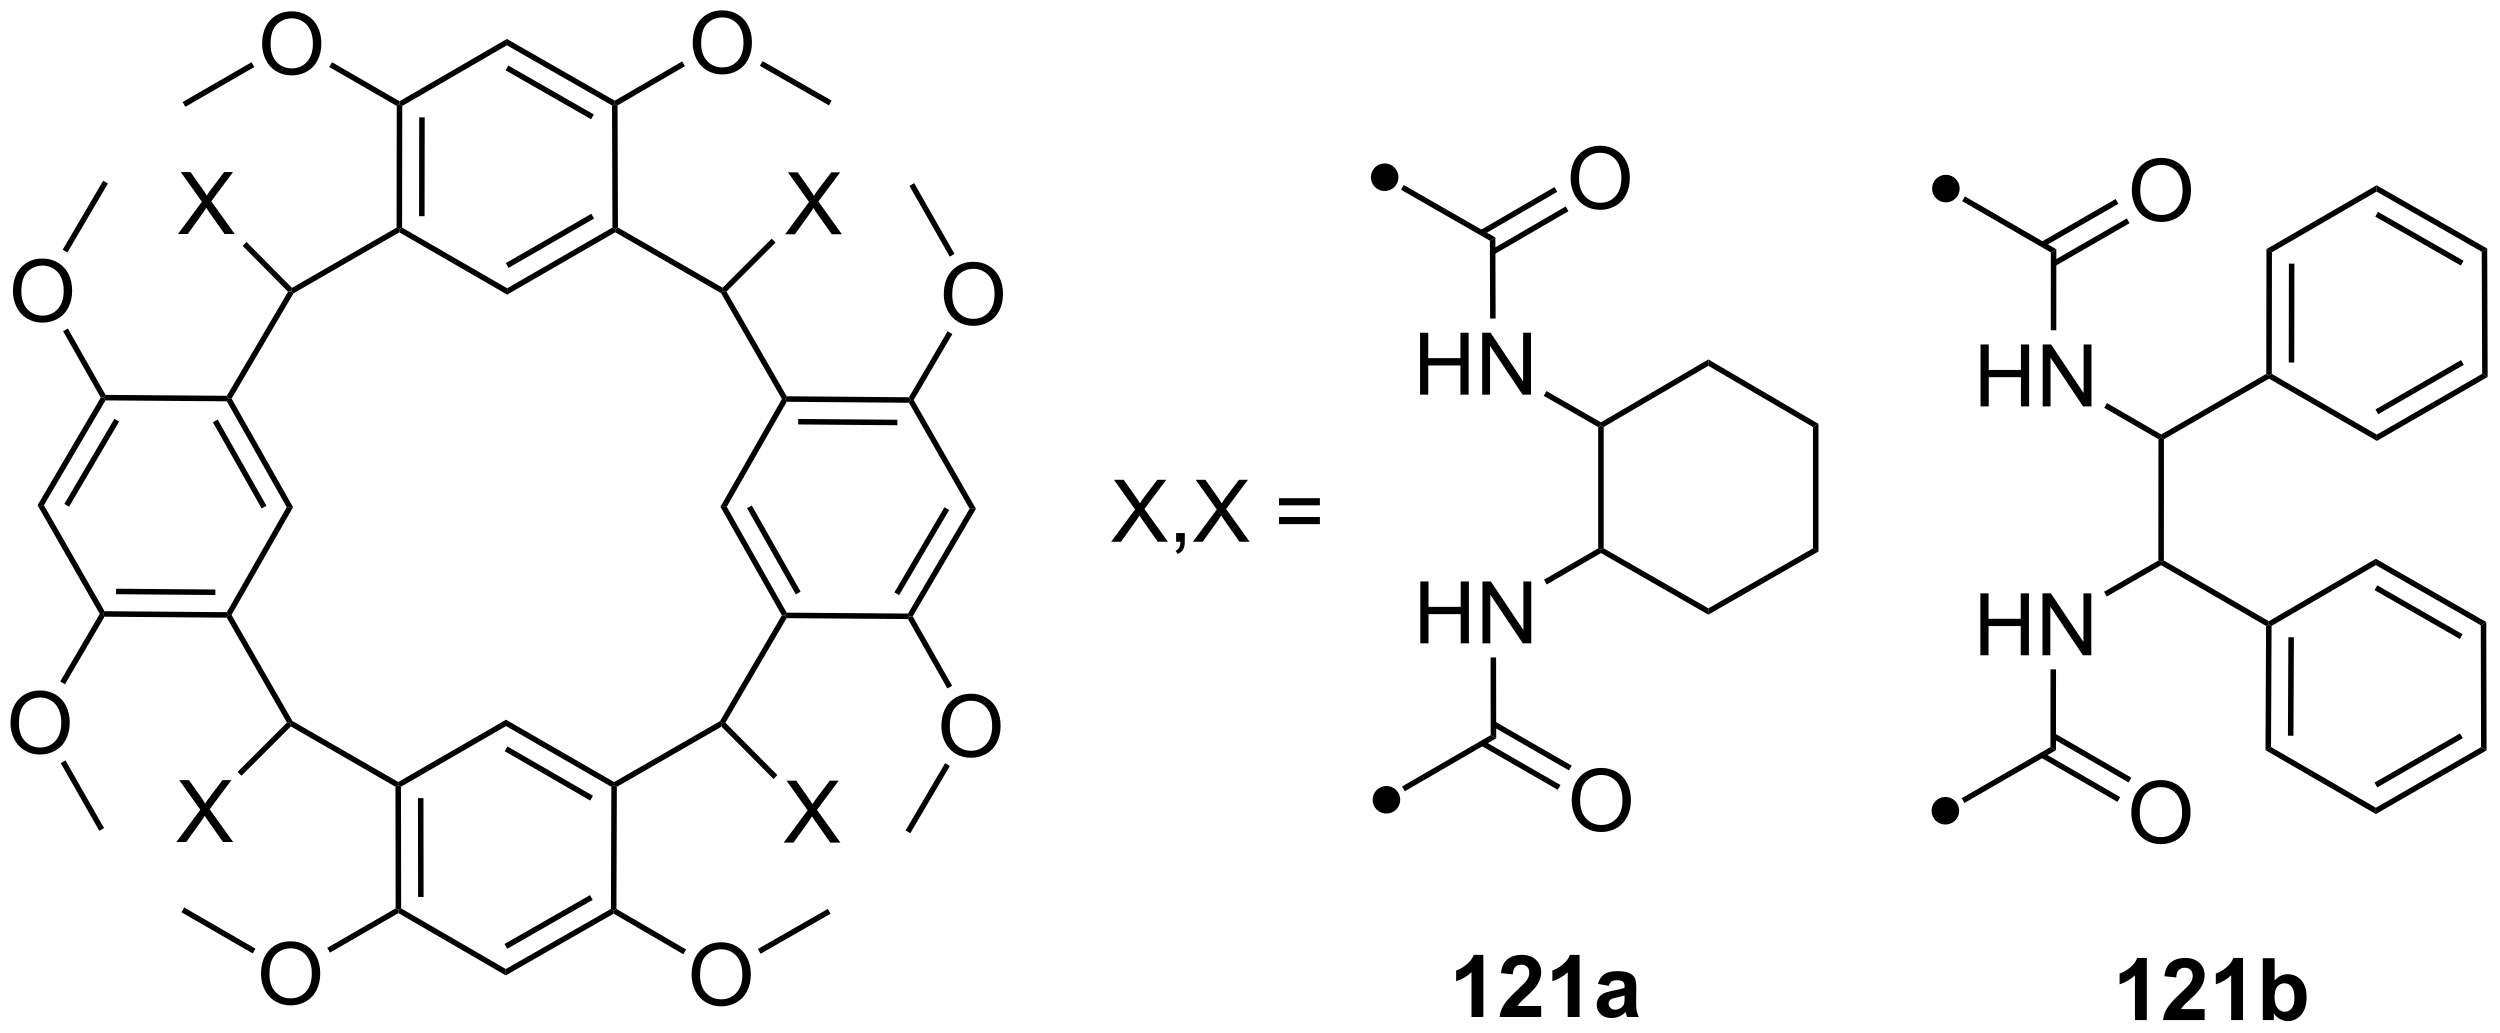 <?xml version="1.0" encoding="UTF-8"?>
<!DOCTYPE svg PUBLIC '-//W3C//DTD SVG 1.0//EN'
          'http://www.w3.org/TR/2001/REC-SVG-20010904/DTD/svg10.dtd'>
<svg stroke-dasharray="none" shape-rendering="auto" xmlns="http://www.w3.org/2000/svg" font-family="'Dialog'" text-rendering="auto" width="317" fill-opacity="1" color-interpolation="auto" color-rendering="auto" preserveAspectRatio="xMidYMid meet" font-size="12px" viewBox="0 0 317 131" fill="black" xmlns:xlink="http://www.w3.org/1999/xlink" stroke="black" image-rendering="auto" stroke-miterlimit="10" stroke-linecap="square" stroke-linejoin="miter" font-style="normal" stroke-width="1" height="131" stroke-dashoffset="0" font-weight="normal" stroke-opacity="1"
><!--Generated by the Batik Graphics2D SVG Generator--><defs id="genericDefs"
  /><g
  ><defs id="defs1"
    ><clipPath clipPathUnits="userSpaceOnUse" id="clipPath1"
      ><path d="M1.045 1.611 L238.702 1.611 L238.702 99.766 L1.045 99.766 L1.045 1.611 Z"
      /></clipPath
      ><clipPath clipPathUnits="userSpaceOnUse" id="clipPath2"
      ><path d="M-0.959 40.764 L-0.959 136.189 L230.09 136.189 L230.09 40.764 Z"
      /></clipPath
    ></defs
    ><g transform="scale(1.333,1.333) translate(-1.045,-1.611) matrix(1.029,0,0,1.029,2.031,-40.318)"
    ><path d="M127.207 115.958 C126.502 115.958 125.931 115.387 125.931 114.683 C125.931 113.978 126.502 113.407 127.207 113.407 C127.911 113.407 128.482 113.978 128.482 114.683 C128.482 115.387 127.911 115.958 127.207 115.958" stroke="none" clip-path="url(#clipPath2)"
    /></g
    ><g transform="matrix(1.371,0,0,1.371,1.315,-55.906)"
    ><path d="M127.106 58.444 C126.402 58.444 125.831 57.873 125.831 57.169 C125.831 56.465 126.402 55.893 127.106 55.893 C127.811 55.893 128.382 56.465 128.382 57.169 C128.382 57.873 127.811 58.444 127.106 58.444" stroke="none" clip-path="url(#clipPath2)"
    /></g
    ><g transform="matrix(1.371,0,0,1.371,1.315,-55.906)"
    ><path d="M179.01 59.494 C178.306 59.494 177.734 58.922 177.734 58.218 C177.734 57.514 178.306 56.943 179.01 56.943 C179.714 56.943 180.286 57.514 180.286 58.218 C180.286 58.922 179.714 59.494 179.01 59.494" stroke="none" clip-path="url(#clipPath2)"
    /></g
    ><g transform="matrix(1.371,0,0,1.371,1.315,-55.906)"
    ><path d="M178.964 117.037 C178.26 117.037 177.689 116.466 177.689 115.761 C177.689 115.057 178.26 114.486 178.964 114.486 C179.669 114.486 180.24 115.057 180.24 115.761 C180.24 116.466 179.669 117.037 178.964 117.037" stroke="none" clip-path="url(#clipPath2)"
    /></g
    ><g transform="matrix(1.371,0,0,1.371,1.315,-55.906)"
    ><path d="M136.232 134.838 L135.136 134.838 L135.136 130.7 Q134.535 131.262 133.717 131.533 L133.717 130.536 Q134.147 130.395 134.649 130.005 Q135.154 129.611 135.342 129.088 L136.232 129.088 L136.232 134.838 ZM141.58 133.817 L141.58 134.838 L137.734 134.838 Q137.796 134.26 138.109 133.742 Q138.421 133.223 139.343 132.369 Q140.085 131.677 140.252 131.432 Q140.479 131.09 140.479 130.76 Q140.479 130.393 140.281 130.195 Q140.085 129.997 139.737 129.997 Q139.393 129.997 139.19 130.205 Q138.987 130.411 138.955 130.893 L137.862 130.783 Q137.96 129.877 138.476 129.484 Q138.992 129.088 139.765 129.088 Q140.612 129.088 141.096 129.546 Q141.58 130.002 141.58 130.682 Q141.58 131.067 141.442 131.419 Q141.304 131.768 141.002 132.15 Q140.804 132.403 140.283 132.88 Q139.765 133.356 139.625 133.512 Q139.487 133.669 139.4 133.817 L141.58 133.817 ZM145.131 134.838 L144.035 134.838 L144.035 130.7 Q143.433 131.262 142.615 131.533 L142.615 130.536 Q143.045 130.395 143.548 130.005 Q144.053 129.611 144.24 129.088 L145.131 129.088 L145.131 134.838 ZM147.828 131.955 L146.83 131.775 Q147 131.174 147.408 130.885 Q147.82 130.596 148.627 130.596 Q149.362 130.596 149.721 130.77 Q150.08 130.942 150.226 131.21 Q150.375 131.478 150.375 132.192 L150.362 133.473 Q150.362 134.02 150.413 134.281 Q150.468 134.541 150.612 134.838 L149.525 134.838 Q149.484 134.728 149.421 134.512 Q149.393 134.416 149.382 134.385 Q149.101 134.658 148.781 134.796 Q148.46 134.932 148.096 134.932 Q147.455 134.932 147.085 134.585 Q146.718 134.236 146.718 133.705 Q146.718 133.353 146.885 133.077 Q147.054 132.802 147.356 132.656 Q147.658 132.51 148.229 132.4 Q149 132.255 149.296 132.13 L149.296 132.02 Q149.296 131.705 149.14 131.57 Q148.984 131.434 148.549 131.434 Q148.257 131.434 148.093 131.552 Q147.929 131.666 147.828 131.955 ZM149.296 132.846 Q149.085 132.916 148.627 133.015 Q148.171 133.111 148.031 133.205 Q147.815 133.356 147.815 133.59 Q147.815 133.822 147.987 133.992 Q148.158 134.158 148.424 134.158 Q148.721 134.158 148.992 133.963 Q149.19 133.815 149.252 133.598 Q149.296 133.458 149.296 133.065 L149.296 132.846 Z" stroke="none" clip-path="url(#clipPath2)"
    /></g
    ><g transform="matrix(1.371,0,0,1.371,1.315,-55.906)"
    ><path d="M63.108 44.775 Q63.108 43.348 63.874 42.543 Q64.639 41.736 65.85 41.736 Q66.642 41.736 67.277 42.116 Q67.915 42.493 68.249 43.171 Q68.585 43.848 68.585 44.707 Q68.585 45.579 68.233 46.267 Q67.882 46.954 67.236 47.309 Q66.592 47.663 65.845 47.663 Q65.038 47.663 64.4 47.272 Q63.764 46.879 63.436 46.204 Q63.108 45.527 63.108 44.775 ZM63.889 44.785 Q63.889 45.822 64.444 46.418 Q65.001 47.012 65.842 47.012 Q66.697 47.012 67.249 46.41 Q67.803 45.809 67.803 44.704 Q67.803 44.004 67.566 43.483 Q67.329 42.962 66.874 42.676 Q66.421 42.387 65.853 42.387 Q65.048 42.387 64.467 42.941 Q63.889 43.493 63.889 44.785 Z" stroke="none" clip-path="url(#clipPath2)"
    /></g
    ><g transform="matrix(1.371,0,0,1.371,1.315,-55.906)"
    ><path d="M23.285 44.865 Q23.285 43.438 24.05 42.633 Q24.816 41.826 26.027 41.826 Q26.819 41.826 27.454 42.206 Q28.092 42.584 28.425 43.261 Q28.762 43.938 28.762 44.797 Q28.762 45.67 28.41 46.357 Q28.058 47.045 27.413 47.399 Q26.769 47.753 26.022 47.753 Q25.215 47.753 24.577 47.363 Q23.941 46.969 23.613 46.295 Q23.285 45.618 23.285 44.865 ZM24.066 44.876 Q24.066 45.912 24.621 46.508 Q25.178 47.102 26.019 47.102 Q26.873 47.102 27.425 46.501 Q27.98 45.899 27.98 44.795 Q27.98 44.094 27.743 43.574 Q27.506 43.053 27.05 42.766 Q26.597 42.477 26.03 42.477 Q25.225 42.477 24.644 43.032 Q24.066 43.584 24.066 44.876 Z" stroke="none" clip-path="url(#clipPath2)"
    /></g
    ><g transform="matrix(1.371,0,0,1.371,1.315,-55.906)"
    ><path d="M86.33 68.029 Q86.33 66.602 87.096 65.797 Q87.862 64.99 89.072 64.99 Q89.864 64.99 90.499 65.37 Q91.138 65.747 91.471 66.424 Q91.807 67.102 91.807 67.961 Q91.807 68.833 91.455 69.521 Q91.104 70.208 90.458 70.562 Q89.815 70.917 89.067 70.917 Q88.26 70.917 87.622 70.526 Q86.987 70.133 86.658 69.458 Q86.33 68.781 86.33 68.029 ZM87.112 68.039 Q87.112 69.076 87.666 69.672 Q88.223 70.266 89.065 70.266 Q89.919 70.266 90.471 69.664 Q91.025 69.062 91.025 67.958 Q91.025 67.258 90.789 66.737 Q90.552 66.216 90.096 65.93 Q89.643 65.641 89.075 65.641 Q88.27 65.641 87.69 66.195 Q87.112 66.747 87.112 68.039 Z" stroke="none" clip-path="url(#clipPath2)"
    /></g
    ><g transform="matrix(1.371,0,0,1.371,1.315,-55.906)"
    ><path d="M86.106 107.975 Q86.106 106.548 86.872 105.743 Q87.638 104.936 88.849 104.936 Q89.64 104.936 90.276 105.316 Q90.914 105.694 91.247 106.371 Q91.583 107.048 91.583 107.907 Q91.583 108.779 91.231 109.467 Q90.88 110.154 90.234 110.509 Q89.591 110.863 88.843 110.863 Q88.036 110.863 87.398 110.472 Q86.763 110.079 86.434 109.404 Q86.106 108.727 86.106 107.975 ZM86.888 107.985 Q86.888 109.022 87.442 109.618 Q87.999 110.212 88.841 110.212 Q89.695 110.212 90.247 109.61 Q90.802 109.009 90.802 107.904 Q90.802 107.204 90.565 106.683 Q90.328 106.162 89.872 105.876 Q89.419 105.587 88.851 105.587 Q88.046 105.587 87.466 106.141 Q86.888 106.694 86.888 107.985 Z" stroke="none" clip-path="url(#clipPath2)"
    /></g
    ><g transform="matrix(1.371,0,0,1.371,1.315,-55.906)"
    ><path d="M63.005 130.965 Q63.005 129.538 63.771 128.733 Q64.537 127.926 65.748 127.926 Q66.539 127.926 67.175 128.306 Q67.813 128.684 68.146 129.361 Q68.482 130.038 68.482 130.898 Q68.482 131.77 68.13 132.457 Q67.779 133.145 67.133 133.499 Q66.49 133.853 65.742 133.853 Q64.935 133.853 64.297 133.463 Q63.662 133.069 63.334 132.395 Q63.005 131.718 63.005 130.965 ZM63.787 130.976 Q63.787 132.012 64.341 132.608 Q64.899 133.202 65.74 133.202 Q66.594 133.202 67.146 132.601 Q67.701 131.999 67.701 130.895 Q67.701 130.194 67.464 129.674 Q67.227 129.153 66.771 128.866 Q66.318 128.577 65.75 128.577 Q64.945 128.577 64.365 129.132 Q63.787 129.684 63.787 130.976 Z" stroke="none" clip-path="url(#clipPath2)"
    /></g
    ><g transform="matrix(1.371,0,0,1.371,1.315,-55.906)"
    ><path d="M0.013 107.677 Q0.013 106.249 0.779 105.445 Q1.544 104.638 2.755 104.638 Q3.547 104.638 4.182 105.018 Q4.82 105.395 5.154 106.073 Q5.49 106.749 5.49 107.609 Q5.49 108.481 5.138 109.169 Q4.787 109.856 4.141 110.21 Q3.497 110.565 2.75 110.565 Q1.943 110.565 1.305 110.174 Q0.669 109.781 0.341 109.106 Q0.013 108.429 0.013 107.677 ZM0.794 107.687 Q0.794 108.724 1.349 109.32 Q1.906 109.914 2.747 109.914 Q3.602 109.914 4.154 109.312 Q4.708 108.71 4.708 107.606 Q4.708 106.906 4.471 106.385 Q4.234 105.864 3.779 105.578 Q3.325 105.289 2.758 105.289 Q1.953 105.289 1.372 105.843 Q0.794 106.395 0.794 107.687 Z" stroke="none" clip-path="url(#clipPath2)"
    /></g
    ><g transform="matrix(1.371,0,0,1.371,1.315,-55.906)"
    ><path d="M0.237 67.73 Q0.237 66.303 1.002 65.499 Q1.768 64.691 2.979 64.691 Q3.771 64.691 4.406 65.072 Q5.044 65.449 5.377 66.126 Q5.713 66.803 5.713 67.663 Q5.713 68.535 5.362 69.223 Q5.01 69.91 4.364 70.264 Q3.721 70.618 2.974 70.618 Q2.167 70.618 1.528 70.228 Q0.893 69.835 0.565 69.16 Q0.237 68.483 0.237 67.73 ZM1.018 67.741 Q1.018 68.777 1.573 69.374 Q2.13 69.967 2.971 69.967 Q3.825 69.967 4.377 69.366 Q4.932 68.764 4.932 67.66 Q4.932 66.96 4.695 66.439 Q4.458 65.918 4.002 65.632 Q3.549 65.342 2.982 65.342 Q2.177 65.342 1.596 65.897 Q1.018 66.449 1.018 67.741 Z" stroke="none" clip-path="url(#clipPath2)"
    /></g
    ><g transform="matrix(1.371,0,0,1.371,1.315,-55.906)"
    ><path d="M23.182 130.875 Q23.182 129.448 23.948 128.643 Q24.714 127.836 25.924 127.836 Q26.716 127.836 27.352 128.216 Q27.99 128.593 28.323 129.27 Q28.659 129.948 28.659 130.807 Q28.659 131.679 28.307 132.367 Q27.956 133.054 27.31 133.409 Q26.667 133.763 25.919 133.763 Q25.112 133.763 24.474 133.372 Q23.839 132.979 23.51 132.304 Q23.182 131.627 23.182 130.875 ZM23.964 130.885 Q23.964 131.922 24.518 132.518 Q25.076 133.112 25.917 133.112 Q26.771 133.112 27.323 132.51 Q27.878 131.909 27.878 130.804 Q27.878 130.104 27.641 129.583 Q27.404 129.062 26.948 128.776 Q26.495 128.487 25.927 128.487 Q25.122 128.487 24.542 129.041 Q23.964 129.593 23.964 130.885 Z" stroke="none" clip-path="url(#clipPath2)"
    /></g
    ><g transform="matrix(1.371,0,0,1.371,1.315,-55.906)"
    ><path d="M71.653 62.442 L73.866 59.458 L71.913 56.716 L72.817 56.716 L73.856 58.184 Q74.178 58.64 74.317 58.888 Q74.507 58.575 74.77 58.234 L75.921 56.716 L76.746 56.716 L74.733 59.414 L76.903 62.442 L75.965 62.442 L74.522 60.398 Q74.403 60.223 74.272 60.015 Q74.082 60.328 73.999 60.445 L72.561 62.442 L71.653 62.442 Z" stroke="none" clip-path="url(#clipPath2)"
    /></g
    ><g transform="matrix(1.371,0,0,1.371,1.315,-55.906)"
    ><path d="M15.5 62.421 L17.713 59.436 L15.76 56.694 L16.664 56.694 L17.703 58.163 Q18.026 58.619 18.164 58.866 Q18.354 58.553 18.617 58.212 L19.768 56.694 L20.593 56.694 L18.581 59.392 L20.75 62.421 L19.812 62.421 L18.369 60.376 Q18.25 60.202 18.119 59.994 Q17.929 60.306 17.846 60.423 L16.409 62.421 L15.5 62.421 Z" stroke="none" clip-path="url(#clipPath2)"
    /></g
    ><g transform="matrix(1.371,0,0,1.371,1.315,-55.906)"
    ><path d="M15.354 118.654 L17.567 115.67 L15.614 112.928 L16.518 112.928 L17.557 114.396 Q17.88 114.852 18.018 115.1 Q18.208 114.787 18.471 114.446 L19.622 112.928 L20.448 112.928 L18.435 115.626 L20.604 118.654 L19.666 118.654 L18.224 116.61 Q18.104 116.435 17.974 116.227 Q17.784 116.54 17.7 116.657 L16.263 118.654 L15.354 118.654 Z" stroke="none" clip-path="url(#clipPath2)"
    /></g
    ><g transform="matrix(1.371,0,0,1.371,1.315,-55.906)"
    ><path d="M71.519 118.707 L73.733 115.722 L71.779 112.98 L72.683 112.98 L73.722 114.449 Q74.045 114.904 74.183 115.152 Q74.373 114.839 74.636 114.498 L75.787 112.98 L76.613 112.98 L74.6 115.678 L76.769 118.707 L75.832 118.707 L74.389 116.662 Q74.269 116.488 74.139 116.279 Q73.949 116.592 73.865 116.709 L72.428 118.707 L71.519 118.707 Z" stroke="none" clip-path="url(#clipPath2)"
    /></g
    ><g transform="matrix(1.371,0,0,1.371,1.315,-55.906)"
    ><path d="M130.377 77.278 L130.377 71.551 L131.135 71.551 L131.135 73.903 L134.112 73.903 L134.112 71.551 L134.87 71.551 L134.87 77.278 L134.112 77.278 L134.112 74.577 L131.135 74.577 L131.135 77.278 L130.377 77.278 ZM136.124 77.278 L136.124 71.551 L136.902 71.551 L139.91 76.046 L139.91 71.551 L140.637 71.551 L140.637 77.278 L139.858 77.278 L136.85 72.778 L136.85 77.278 L136.124 77.278 Z" stroke="none" clip-path="url(#clipPath2)"
    /></g
    ><g transform="matrix(1.371,0,0,1.371,1.315,-55.906)"
    ><path d="M130.403 100.28 L130.403 94.554 L131.16 94.554 L131.16 96.905 L134.137 96.905 L134.137 94.554 L134.895 94.554 L134.895 100.28 L134.137 100.28 L134.137 97.58 L131.16 97.58 L131.16 100.28 L130.403 100.28 ZM136.149 100.28 L136.149 94.554 L136.927 94.554 L139.935 99.048 L139.935 94.554 L140.662 94.554 L140.662 100.28 L139.883 100.28 L136.875 95.78 L136.875 100.28 L136.149 100.28 Z" stroke="none" clip-path="url(#clipPath2)"
    /></g
    ><g transform="matrix(1.371,0,0,1.371,1.315,-55.906)"
    ><path d="M144.303 57.296 Q144.303 55.869 145.068 55.065 Q145.834 54.257 147.045 54.257 Q147.837 54.257 148.472 54.638 Q149.11 55.015 149.443 55.692 Q149.779 56.369 149.779 57.229 Q149.779 58.101 149.428 58.789 Q149.076 59.476 148.43 59.83 Q147.787 60.184 147.04 60.184 Q146.232 60.184 145.594 59.794 Q144.959 59.401 144.631 58.726 Q144.303 58.049 144.303 57.296 ZM145.084 57.307 Q145.084 58.343 145.639 58.94 Q146.196 59.533 147.037 59.533 Q147.891 59.533 148.443 58.932 Q148.998 58.33 148.998 57.226 Q148.998 56.526 148.761 56.005 Q148.524 55.484 148.068 55.197 Q147.615 54.908 147.048 54.908 Q146.243 54.908 145.662 55.463 Q145.084 56.015 145.084 57.307 Z" stroke="none" clip-path="url(#clipPath2)"
    /></g
    ><g transform="matrix(1.371,0,0,1.371,1.315,-55.906)"
    ><path d="M144.404 114.84 Q144.404 113.413 145.169 112.608 Q145.935 111.801 147.146 111.801 Q147.937 111.801 148.573 112.181 Q149.211 112.558 149.544 113.236 Q149.88 113.913 149.88 114.772 Q149.88 115.644 149.529 116.332 Q149.177 117.019 148.531 117.374 Q147.888 117.728 147.141 117.728 Q146.333 117.728 145.695 117.337 Q145.06 116.944 144.732 116.269 Q144.404 115.592 144.404 114.84 ZM145.185 114.85 Q145.185 115.886 145.739 116.483 Q146.297 117.077 147.138 117.077 Q147.992 117.077 148.544 116.475 Q149.099 115.874 149.099 114.769 Q149.099 114.069 148.862 113.548 Q148.625 113.027 148.169 112.741 Q147.716 112.452 147.148 112.452 Q146.344 112.452 145.763 113.006 Q145.185 113.558 145.185 114.85 Z" stroke="none" clip-path="url(#clipPath2)"
    /></g
    ><g transform="matrix(1.371,0,0,1.371,1.315,-55.906)"
    ><path d="M182.217 78.364 L182.217 72.637 L182.975 72.637 L182.975 74.989 L185.951 74.989 L185.951 72.637 L186.709 72.637 L186.709 78.364 L185.951 78.364 L185.951 75.663 L182.975 75.663 L182.975 78.364 L182.217 78.364 ZM187.963 78.364 L187.963 72.637 L188.742 72.637 L191.75 77.132 L191.75 72.637 L192.476 72.637 L192.476 78.364 L191.697 78.364 L188.69 73.864 L188.69 78.364 L187.963 78.364 Z" stroke="none" clip-path="url(#clipPath2)"
    /></g
    ><g transform="matrix(1.371,0,0,1.371,1.315,-55.906)"
    ><path d="M182.199 101.381 L182.199 95.655 L182.957 95.655 L182.957 98.006 L185.933 98.006 L185.933 95.655 L186.691 95.655 L186.691 101.381 L185.933 101.381 L185.933 98.681 L182.957 98.681 L182.957 101.381 L182.199 101.381 ZM187.945 101.381 L187.945 95.655 L188.724 95.655 L191.732 100.149 L191.732 95.655 L192.458 95.655 L192.458 101.381 L191.679 101.381 L188.672 96.881 L188.672 101.381 L187.945 101.381 Z" stroke="none" clip-path="url(#clipPath2)"
    /></g
    ><g transform="matrix(1.371,0,0,1.371,1.315,-55.906)"
    ><path d="M196.207 58.42 Q196.207 56.993 196.972 56.188 Q197.738 55.381 198.949 55.381 Q199.74 55.381 200.376 55.761 Q201.014 56.139 201.347 56.816 Q201.683 57.493 201.683 58.352 Q201.683 59.224 201.332 59.912 Q200.98 60.599 200.334 60.954 Q199.691 61.308 198.944 61.308 Q198.136 61.308 197.498 60.917 Q196.863 60.524 196.535 59.849 Q196.207 59.172 196.207 58.42 ZM196.988 58.43 Q196.988 59.467 197.543 60.063 Q198.1 60.657 198.941 60.657 Q199.795 60.657 200.347 60.055 Q200.902 59.454 200.902 58.349 Q200.902 57.649 200.665 57.128 Q200.428 56.607 199.972 56.321 Q199.519 56.032 198.951 56.032 Q198.147 56.032 197.566 56.586 Q196.988 57.139 196.988 58.43 Z" stroke="none" clip-path="url(#clipPath2)"
    /></g
    ><g transform="matrix(1.371,0,0,1.371,1.315,-55.906)"
    ><path d="M196.161 115.963 Q196.161 114.536 196.927 113.731 Q197.692 112.924 198.903 112.924 Q199.695 112.924 200.33 113.304 Q200.968 113.682 201.302 114.359 Q201.638 115.036 201.638 115.895 Q201.638 116.768 201.286 117.455 Q200.935 118.143 200.289 118.497 Q199.645 118.851 198.898 118.851 Q198.091 118.851 197.453 118.46 Q196.817 118.067 196.489 117.393 Q196.161 116.716 196.161 115.963 ZM196.942 115.973 Q196.942 117.01 197.497 117.606 Q198.054 118.2 198.895 118.2 Q199.75 118.2 200.302 117.598 Q200.856 116.997 200.856 115.893 Q200.856 115.192 200.619 114.671 Q200.382 114.15 199.927 113.864 Q199.474 113.575 198.906 113.575 Q198.101 113.575 197.52 114.13 Q196.942 114.682 196.942 115.973 Z" stroke="none" clip-path="url(#clipPath2)"
    /></g
    ><g transform="matrix(1.371,0,0,1.371,1.315,-55.906)"
    ><path d="M101.806 90.881 L104.02 87.896 L102.067 85.154 L102.971 85.154 L104.01 86.623 Q104.332 87.079 104.471 87.326 Q104.661 87.014 104.924 86.672 L106.075 85.154 L106.9 85.154 L104.887 87.852 L107.056 90.881 L106.119 90.881 L104.676 88.837 Q104.556 88.662 104.426 88.454 Q104.236 88.766 104.153 88.883 L102.715 90.881 L101.806 90.881 ZM107.817 90.881 L107.817 90.079 L108.619 90.079 L108.619 90.881 Q108.619 91.323 108.463 91.594 Q108.306 91.865 107.965 92.014 L107.77 91.714 Q107.994 91.615 108.098 91.425 Q108.205 91.238 108.215 90.881 L107.817 90.881 ZM109.365 90.881 L111.579 87.896 L109.626 85.154 L110.529 85.154 L111.568 86.623 Q111.891 87.079 112.029 87.326 Q112.219 87.014 112.482 86.672 L113.633 85.154 L114.459 85.154 L112.446 87.852 L114.615 90.881 L113.678 90.881 L112.235 88.837 Q112.115 88.662 111.985 88.454 Q111.795 88.766 111.711 88.883 L110.274 90.881 L109.365 90.881 ZM121.114 87.514 L117.332 87.514 L117.332 86.857 L121.114 86.857 L121.114 87.514 ZM121.114 89.251 L117.332 89.251 L117.332 88.594 L121.114 88.594 L121.114 89.251 Z" stroke="none" clip-path="url(#clipPath2)"
    /></g
    ><g transform="matrix(1.371,0,0,1.371,1.315,-55.906)"
    ><path d="M197.593 135.123 L196.497 135.123 L196.497 130.985 Q195.895 131.547 195.078 131.818 L195.078 130.821 Q195.507 130.68 196.01 130.29 Q196.515 129.896 196.703 129.373 L197.593 129.373 L197.593 135.123 ZM202.941 134.102 L202.941 135.123 L199.095 135.123 Q199.157 134.545 199.47 134.026 Q199.782 133.508 200.704 132.654 Q201.446 131.961 201.613 131.717 Q201.839 131.375 201.839 131.045 Q201.839 130.678 201.641 130.48 Q201.446 130.282 201.097 130.282 Q200.753 130.282 200.55 130.49 Q200.347 130.696 200.316 131.178 L199.222 131.068 Q199.321 130.162 199.837 129.769 Q200.352 129.373 201.126 129.373 Q201.972 129.373 202.457 129.831 Q202.941 130.287 202.941 130.967 Q202.941 131.352 202.803 131.704 Q202.665 132.053 202.363 132.435 Q202.165 132.688 201.644 133.165 Q201.126 133.641 200.985 133.797 Q200.847 133.954 200.761 134.102 L202.941 134.102 ZM206.492 135.123 L205.395 135.123 L205.395 130.985 Q204.794 131.547 203.976 131.818 L203.976 130.821 Q204.406 130.68 204.908 130.29 Q205.413 129.896 205.601 129.373 L206.492 129.373 L206.492 135.123 ZM208.321 135.123 L208.321 129.396 L209.417 129.396 L209.417 131.459 Q209.925 130.881 210.621 130.881 Q211.378 130.881 211.873 131.43 Q212.371 131.977 212.371 133.006 Q212.371 134.068 211.865 134.644 Q211.36 135.217 210.636 135.217 Q210.282 135.217 209.936 135.04 Q209.589 134.86 209.339 134.513 L209.339 135.123 L208.321 135.123 ZM209.41 132.959 Q209.41 133.602 209.613 133.912 Q209.899 134.35 210.371 134.35 Q210.735 134.35 210.99 134.04 Q211.246 133.727 211.246 133.06 Q211.246 132.35 210.988 132.034 Q210.73 131.719 210.329 131.719 Q209.933 131.719 209.67 132.026 Q209.41 132.334 209.41 132.959 Z" stroke="none" clip-path="url(#clipPath2)"
    /></g
    ><g transform="matrix(1.371,0,0,1.371,1.315,-55.906)"
    ><path d="M36.142 124.79 L35.888 124.937 L35.632 124.79 L35.617 113.543 L35.871 113.395 L36.127 113.542 ZM38.218 123.739 L38.206 114.593 L37.696 114.594 L37.708 123.739 Z" stroke="none" clip-path="url(#clipPath2)"
    /></g
    ><g transform="matrix(1.371,0,0,1.371,1.315,-55.906)"
    ><path d="M36.127 113.542 L35.871 113.395 L35.871 113.1 L45.843 107.341 L45.843 107.93 Z" stroke="none" clip-path="url(#clipPath2)"
    /></g
    ><g transform="matrix(1.371,0,0,1.371,1.315,-55.906)"
    ><path d="M45.843 107.93 L45.843 107.341 L55.837 113.107 L55.837 113.402 L55.582 113.549 ZM45.716 110.255 L53.629 114.82 L53.884 114.378 L45.971 109.813 Z" stroke="none" clip-path="url(#clipPath2)"
    /></g
    ><g transform="matrix(1.371,0,0,1.371,1.315,-55.906)"
    ><path d="M55.582 113.549 L55.837 113.402 L56.092 113.549 L56.053 124.841 L55.797 124.987 L55.543 124.839 Z" stroke="none" clip-path="url(#clipPath2)"
    /></g
    ><g transform="matrix(1.371,0,0,1.371,1.315,-55.906)"
    ><path d="M55.543 124.839 L55.797 124.987 L55.796 125.282 L45.817 130.989 L45.819 130.4 ZM53.605 123.563 L45.698 128.085 L45.952 128.528 L53.859 124.006 Z" stroke="none" clip-path="url(#clipPath2)"
    /></g
    ><g transform="matrix(1.371,0,0,1.371,1.315,-55.906)"
    ><path d="M45.819 130.4 L45.817 130.989 L35.887 125.231 L35.888 124.937 L36.142 124.79 Z" stroke="none" clip-path="url(#clipPath2)"
    /></g
    ><g transform="matrix(1.371,0,0,1.371,1.315,-55.906)"
    ><path d="M56.092 113.549 L55.837 113.402 L55.837 113.107 L65.627 107.476 L65.813 107.663 L65.77 107.982 Z" stroke="none" clip-path="url(#clipPath2)"
    /></g
    ><g transform="matrix(1.371,0,0,1.371,1.315,-55.906)"
    ><path d="M35.871 113.1 L35.871 113.395 L35.617 113.543 L25.942 107.967 L25.9 107.649 L26.087 107.462 Z" stroke="none" clip-path="url(#clipPath2)"
    /></g
    ><g transform="matrix(1.371,0,0,1.371,1.315,-55.906)"
    ><path d="M26.146 87.685 L25.559 87.684 L20.019 77.894 L20.168 77.64 L20.463 77.642 ZM23.685 87.555 L19.174 79.582 L18.73 79.834 L23.241 87.806 Z" stroke="none" clip-path="url(#clipPath2)"
    /></g
    ><g transform="matrix(1.371,0,0,1.371,1.315,-55.906)"
    ><path d="M20.023 77.383 L20.168 77.64 L20.019 77.894 L8.799 77.81 L8.653 77.554 L8.803 77.3 Z" stroke="none" clip-path="url(#clipPath2)"
    /></g
    ><g transform="matrix(1.371,0,0,1.371,1.315,-55.906)"
    ><path d="M8.359 77.552 L8.653 77.554 L8.799 77.81 L3.104 87.504 L2.514 87.501 ZM9.617 79.511 L4.99 87.387 L5.43 87.646 L10.057 79.769 Z" stroke="none" clip-path="url(#clipPath2)"
    /></g
    ><g transform="matrix(1.371,0,0,1.371,1.315,-55.906)"
    ><path d="M2.514 87.501 L3.104 87.504 L8.712 97.305 L8.564 97.558 L8.269 97.557 Z" stroke="none" clip-path="url(#clipPath2)"
    /></g
    ><g transform="matrix(1.371,0,0,1.371,1.315,-55.906)"
    ><path d="M8.709 97.815 L8.564 97.558 L8.712 97.305 L20.016 97.396 L20.163 97.653 L20.015 97.906 ZM9.778 95.735 L18.954 95.81 L18.958 95.3 L9.782 95.225 Z" stroke="none" clip-path="url(#clipPath2)"
    /></g
    ><g transform="matrix(1.371,0,0,1.371,1.315,-55.906)"
    ><path d="M20.457 97.652 L20.163 97.653 L20.016 97.396 L25.559 87.684 L26.146 87.685 Z" stroke="none" clip-path="url(#clipPath2)"
    /></g
    ><g transform="matrix(1.371,0,0,1.371,1.315,-55.906)"
    ><path d="M20.463 77.642 L20.168 77.64 L20.023 77.383 L25.683 67.76 L26.003 67.719 L26.188 67.907 Z" stroke="none" clip-path="url(#clipPath2)"
    /></g
    ><g transform="matrix(1.371,0,0,1.371,1.315,-55.906)"
    ><path d="M20.015 97.906 L20.163 97.653 L20.457 97.652 L26.087 107.462 L25.9 107.649 L25.581 107.606 Z" stroke="none" clip-path="url(#clipPath2)"
    /></g
    ><g transform="matrix(1.371,0,0,1.371,1.315,-55.906)"
    ><path d="M35.735 50.578 L35.99 50.431 L36.245 50.578 L36.229 61.826 L35.974 61.973 L35.719 61.825 ZM37.811 51.629 L37.798 60.774 L38.308 60.775 L38.321 51.63 Z" stroke="none" clip-path="url(#clipPath2)"
    /></g
    ><g transform="matrix(1.371,0,0,1.371,1.315,-55.906)"
    ><path d="M35.974 62.267 L35.974 61.973 L36.229 61.826 L45.946 67.438 L45.945 68.027 Z" stroke="none" clip-path="url(#clipPath2)"
    /></g
    ><g transform="matrix(1.371,0,0,1.371,1.315,-55.906)"
    ><path d="M45.945 68.027 L45.946 67.438 L55.684 61.819 L55.94 61.966 L55.94 62.261 ZM46.074 65.555 L53.986 60.99 L53.731 60.548 L45.819 65.113 Z" stroke="none" clip-path="url(#clipPath2)"
    /></g
    ><g transform="matrix(1.371,0,0,1.371,1.315,-55.906)"
    ><path d="M56.194 61.819 L55.94 61.966 L55.684 61.819 L55.645 50.529 L55.9 50.381 L56.156 50.527 Z" stroke="none" clip-path="url(#clipPath2)"
    /></g
    ><g transform="matrix(1.371,0,0,1.371,1.315,-55.906)"
    ><path d="M55.899 50.086 L55.9 50.381 L55.645 50.529 L45.921 44.968 L45.919 44.379 ZM53.961 51.362 L46.054 46.84 L45.801 47.283 L53.708 51.805 Z" stroke="none" clip-path="url(#clipPath2)"
    /></g
    ><g transform="matrix(1.371,0,0,1.371,1.315,-55.906)"
    ><path d="M45.919 44.379 L45.921 44.968 L36.245 50.578 L35.99 50.431 L35.99 50.137 Z" stroke="none" clip-path="url(#clipPath2)"
    /></g
    ><g transform="matrix(1.371,0,0,1.371,1.315,-55.906)"
    ><path d="M35.719 61.825 L35.974 61.973 L35.974 62.267 L26.188 67.907 L26.003 67.719 L26.046 67.4 Z" stroke="none" clip-path="url(#clipPath2)"
    /></g
    ><g transform="matrix(1.371,0,0,1.371,1.315,-55.906)"
    ><path d="M55.94 62.261 L55.94 61.966 L56.194 61.819 L65.873 67.386 L65.916 67.705 L65.729 67.892 Z" stroke="none" clip-path="url(#clipPath2)"
    /></g
    ><g transform="matrix(1.371,0,0,1.371,1.315,-55.906)"
    ><path d="M65.671 87.648 L66.258 87.65 L71.798 97.44 L71.649 97.694 L71.354 97.692 ZM68.132 87.779 L72.643 95.751 L73.087 95.5 L68.576 87.528 Z" stroke="none" clip-path="url(#clipPath2)"
    /></g
    ><g transform="matrix(1.371,0,0,1.371,1.315,-55.906)"
    ><path d="M71.794 97.95 L71.649 97.694 L71.798 97.44 L83.018 97.523 L83.164 97.779 L83.015 98.033 Z" stroke="none" clip-path="url(#clipPath2)"
    /></g
    ><g transform="matrix(1.371,0,0,1.371,1.315,-55.906)"
    ><path d="M83.458 97.782 L83.164 97.779 L83.018 97.523 L88.713 87.829 L89.303 87.832 ZM82.2 95.823 L86.827 87.946 L86.388 87.688 L81.76 95.564 Z" stroke="none" clip-path="url(#clipPath2)"
    /></g
    ><g transform="matrix(1.371,0,0,1.371,1.315,-55.906)"
    ><path d="M89.303 87.832 L88.713 87.829 L83.105 78.029 L83.254 77.775 L83.548 77.776 Z" stroke="none" clip-path="url(#clipPath2)"
    /></g
    ><g transform="matrix(1.371,0,0,1.371,1.315,-55.906)"
    ><path d="M83.108 77.519 L83.254 77.775 L83.105 78.029 L71.802 77.937 L71.654 77.681 L71.802 77.427 ZM82.039 79.598 L72.863 79.524 L72.859 80.034 L82.035 80.108 Z" stroke="none" clip-path="url(#clipPath2)"
    /></g
    ><g transform="matrix(1.371,0,0,1.371,1.315,-55.906)"
    ><path d="M71.36 77.681 L71.654 77.681 L71.802 77.937 L66.258 87.65 L65.671 87.648 Z" stroke="none" clip-path="url(#clipPath2)"
    /></g
    ><g transform="matrix(1.371,0,0,1.371,1.315,-55.906)"
    ><path d="M71.802 77.427 L71.654 77.681 L71.36 77.681 L65.729 67.892 L65.916 67.705 L66.234 67.747 Z" stroke="none" clip-path="url(#clipPath2)"
    /></g
    ><g transform="matrix(1.371,0,0,1.371,1.315,-55.906)"
    ><path d="M71.354 97.692 L71.649 97.694 L71.794 97.95 L66.132 107.623 L65.813 107.663 L65.627 107.476 Z" stroke="none" clip-path="url(#clipPath2)"
    /></g
    ><g transform="matrix(1.371,0,0,1.371,1.315,-55.906)"
    ><path d="M8.803 77.3 L8.653 77.554 L8.359 77.552 L4.875 71.411 L5.318 71.159 Z" stroke="none" clip-path="url(#clipPath2)"
    /></g
    ><g transform="matrix(1.371,0,0,1.371,1.315,-55.906)"
    ><path d="M35.99 50.137 L35.99 50.431 L35.735 50.578 L29.49 46.975 L29.745 46.533 Z" stroke="none" clip-path="url(#clipPath2)"
    /></g
    ><g transform="matrix(1.371,0,0,1.371,1.315,-55.906)"
    ><path d="M56.156 50.527 L55.9 50.381 L55.899 50.086 L62.133 46.455 L62.39 46.896 Z" stroke="none" clip-path="url(#clipPath2)"
    /></g
    ><g transform="matrix(1.371,0,0,1.371,1.315,-55.906)"
    ><path d="M83.548 77.776 L83.254 77.775 L83.108 77.519 L86.68 71.417 L87.12 71.674 Z" stroke="none" clip-path="url(#clipPath2)"
    /></g
    ><g transform="matrix(1.371,0,0,1.371,1.315,-55.906)"
    ><path d="M83.015 98.033 L83.164 97.779 L83.458 97.782 L87.102 104.204 L86.659 104.455 Z" stroke="none" clip-path="url(#clipPath2)"
    /></g
    ><g transform="matrix(1.371,0,0,1.371,1.315,-55.906)"
    ><path d="M55.796 125.282 L55.797 124.987 L56.053 124.841 L62.495 128.593 L62.238 129.034 Z" stroke="none" clip-path="url(#clipPath2)"
    /></g
    ><g transform="matrix(1.371,0,0,1.371,1.315,-55.906)"
    ><path d="M35.632 124.79 L35.888 124.937 L35.887 125.231 L29.558 128.884 L29.303 128.442 Z" stroke="none" clip-path="url(#clipPath2)"
    /></g
    ><g transform="matrix(1.371,0,0,1.371,1.315,-55.906)"
    ><path d="M8.269 97.557 L8.564 97.558 L8.709 97.815 L5.049 104.068 L4.609 103.81 Z" stroke="none" clip-path="url(#clipPath2)"
    /></g
    ><g transform="matrix(1.371,0,0,1.371,1.315,-55.906)"
    ><path d="M66.234 67.747 L65.916 67.705 L65.873 67.386 L70.408 62.852 L70.769 63.213 Z" stroke="none" clip-path="url(#clipPath2)"
    /></g
    ><g transform="matrix(1.371,0,0,1.371,1.315,-55.906)"
    ><path d="M26.046 67.4 L26.003 67.719 L25.683 67.76 L21.479 63.518 L21.841 63.158 Z" stroke="none" clip-path="url(#clipPath2)"
    /></g
    ><g transform="matrix(1.371,0,0,1.371,1.315,-55.906)"
    ><path d="M25.581 107.606 L25.9 107.649 L25.942 107.967 L21.374 112.527 L21.013 112.166 Z" stroke="none" clip-path="url(#clipPath2)"
    /></g
    ><g transform="matrix(1.371,0,0,1.371,1.315,-55.906)"
    ><path d="M65.77 107.982 L65.813 107.663 L66.132 107.623 L70.938 112.465 L70.576 112.824 Z" stroke="none" clip-path="url(#clipPath2)"
    /></g
    ><g transform="matrix(1.371,0,0,1.371,1.315,-55.906)"
    ><path d="M69.321 46.872 L69.574 46.429 L75.96 50.084 L75.707 50.527 Z" stroke="none" clip-path="url(#clipPath2)"
    /></g
    ><g transform="matrix(1.371,0,0,1.371,1.315,-55.906)"
    ><path d="M22.304 46.532 L22.559 46.974 L16.184 50.657 L15.929 50.215 Z" stroke="none" clip-path="url(#clipPath2)"
    /></g
    ><g transform="matrix(1.371,0,0,1.371,1.315,-55.906)"
    ><path d="M5.278 64.125 L4.838 63.867 L8.583 57.492 L9.023 57.75 Z" stroke="none" clip-path="url(#clipPath2)"
    /></g
    ><g transform="matrix(1.371,0,0,1.371,1.315,-55.906)"
    ><path d="M4.657 111.354 L5.1 111.102 L8.666 117.365 L8.223 117.618 Z" stroke="none" clip-path="url(#clipPath2)"
    /></g
    ><g transform="matrix(1.371,0,0,1.371,1.315,-55.906)"
    ><path d="M22.666 128.515 L22.411 128.957 L15.826 125.153 L16.081 124.711 Z" stroke="none" clip-path="url(#clipPath2)"
    /></g
    ><g transform="matrix(1.371,0,0,1.371,1.315,-55.906)"
    ><path d="M69.387 128.987 L69.133 128.545 L75.604 124.841 L75.858 125.284 Z" stroke="none" clip-path="url(#clipPath2)"
    /></g
    ><g transform="matrix(1.371,0,0,1.371,1.315,-55.906)"
    ><path d="M86.451 111.359 L86.89 111.618 L83.234 117.842 L82.795 117.583 Z" stroke="none" clip-path="url(#clipPath2)"
    /></g
    ><g transform="matrix(1.371,0,0,1.371,1.315,-55.906)"
    ><path d="M87.32 64.259 L86.877 64.512 L83.151 57.968 L83.594 57.716 Z" stroke="none" clip-path="url(#clipPath2)"
    /></g
    ><g transform="matrix(1.371,0,0,1.371,1.315,-55.906)"
    ><path d="M146.852 80.276 L147.107 80.128 L147.362 80.274 L147.362 91.489 L147.107 91.636 L146.852 91.489 Z" stroke="none" clip-path="url(#clipPath2)"
    /></g
    ><g transform="matrix(1.371,0,0,1.371,1.315,-55.906)"
    ><path d="M147.362 80.274 L147.107 80.128 L147.106 79.833 L157.04 74.02 L157.04 74.611 Z" stroke="none" clip-path="url(#clipPath2)"
    /></g
    ><g transform="matrix(1.371,0,0,1.371,1.315,-55.906)"
    ><path d="M147.108 91.931 L147.107 91.636 L147.362 91.489 L157.04 97.039 L157.04 97.627 Z" stroke="none" clip-path="url(#clipPath2)"
    /></g
    ><g transform="matrix(1.371,0,0,1.371,1.315,-55.906)"
    ><path d="M157.04 97.627 L157.04 97.039 L166.717 91.489 L167.227 91.784 Z" stroke="none" clip-path="url(#clipPath2)"
    /></g
    ><g transform="matrix(1.371,0,0,1.371,1.315,-55.906)"
    ><path d="M167.227 91.784 L166.717 91.489 L166.717 80.274 L167.227 79.981 Z" stroke="none" clip-path="url(#clipPath2)"
    /></g
    ><g transform="matrix(1.371,0,0,1.371,1.315,-55.906)"
    ><path d="M167.227 79.981 L166.717 80.274 L157.04 74.611 L157.04 74.02 Z" stroke="none" clip-path="url(#clipPath2)"
    /></g
    ><g transform="matrix(1.371,0,0,1.371,1.315,-55.906)"
    ><path d="M147.106 79.833 L147.107 80.128 L146.852 80.276 L141.816 77.388 L142.07 76.945 Z" stroke="none" clip-path="url(#clipPath2)"
    /></g
    ><g transform="matrix(1.371,0,0,1.371,1.315,-55.906)"
    ><path d="M146.852 91.489 L147.107 91.636 L147.108 91.931 L142.096 94.834 L141.84 94.393 Z" stroke="none" clip-path="url(#clipPath2)"
    /></g
    ><g transform="matrix(1.371,0,0,1.371,1.315,-55.906)"
    ><path d="M137.366 70.239 L136.856 70.24 L136.835 63.042 L137.345 62.746 Z" stroke="none" clip-path="url(#clipPath2)"
    /></g
    ><g transform="matrix(1.371,0,0,1.371,1.315,-55.906)"
    ><path d="M136.9 101.585 L137.41 101.584 L137.421 109.061 L136.91 108.767 Z" stroke="none" clip-path="url(#clipPath2)"
    /></g
    ><g transform="matrix(1.371,0,0,1.371,1.315,-55.906)"
    ><path d="M136.91 108.767 L137.421 109.061 L128.968 113.957 L128.712 113.516 Z" stroke="none" clip-path="url(#clipPath2)"
    /></g
    ><g transform="matrix(1.371,0,0,1.371,1.315,-55.906)"
    ><path d="M137.345 62.746 L136.835 63.042 L128.619 58.33 L128.872 57.888 Z" stroke="none" clip-path="url(#clipPath2)"
    /></g
    ><g transform="matrix(1.371,0,0,1.371,1.315,-55.906)"
    ><path d="M137.221 64.311 L144.104 60.31 L143.847 59.869 L136.965 63.87 ZM136.18 62.52 L143.062 58.519 L142.806 58.078 L135.924 62.078 Z" stroke="none" clip-path="url(#clipPath2)"
    /></g
    ><g transform="matrix(1.371,0,0,1.371,1.315,-55.906)"
    ><path d="M136.003 109.734 L143.114 113.826 L143.369 113.384 L136.258 109.292 ZM137.036 107.939 L144.147 112.031 L144.402 111.588 L137.291 107.497 Z" stroke="none" clip-path="url(#clipPath2)"
    /></g
    ><g transform="matrix(1.371,0,0,1.371,1.315,-55.906)"
    ><path d="M208.658 63.816 L209.168 64.11 L209.152 75.358 L208.897 75.505 L208.642 75.357 ZM210.734 65.16 L210.721 74.306 L211.231 74.307 L211.244 65.161 Z" stroke="none" clip-path="url(#clipPath2)"
    /></g
    ><g transform="matrix(1.371,0,0,1.371,1.315,-55.906)"
    ><path d="M208.897 75.799 L208.897 75.505 L209.152 75.358 L218.868 80.97 L218.868 81.559 Z" stroke="none" clip-path="url(#clipPath2)"
    /></g
    ><g transform="matrix(1.371,0,0,1.371,1.315,-55.906)"
    ><path d="M218.868 81.559 L218.868 80.97 L228.607 75.351 L229.118 75.645 ZM218.996 79.087 L226.909 74.522 L226.654 74.08 L218.741 78.645 Z" stroke="none" clip-path="url(#clipPath2)"
    /></g
    ><g transform="matrix(1.371,0,0,1.371,1.315,-55.906)"
    ><path d="M229.118 75.645 L228.607 75.351 L228.568 64.061 L229.077 63.764 Z" stroke="none" clip-path="url(#clipPath2)"
    /></g
    ><g transform="matrix(1.371,0,0,1.371,1.315,-55.906)"
    ><path d="M229.077 63.764 L228.568 64.061 L218.844 58.499 L218.842 57.91 ZM226.884 64.894 L218.977 60.371 L218.724 60.814 L226.631 65.337 Z" stroke="none" clip-path="url(#clipPath2)"
    /></g
    ><g transform="matrix(1.371,0,0,1.371,1.315,-55.906)"
    ><path d="M218.842 57.91 L218.844 58.499 L209.168 64.11 L208.658 63.816 Z" stroke="none" clip-path="url(#clipPath2)"
    /></g
    ><g transform="matrix(1.371,0,0,1.371,1.315,-55.906)"
    ><path d="M208.642 75.357 L208.897 75.505 L208.897 75.799 L199.18 81.399 L198.925 81.251 L198.926 80.957 Z" stroke="none" clip-path="url(#clipPath2)"
    /></g
    ><g transform="matrix(1.371,0,0,1.371,1.315,-55.906)"
    ><path d="M198.926 80.957 L198.925 81.251 L198.67 81.398 L193.655 78.497 L193.91 78.056 Z" stroke="none" clip-path="url(#clipPath2)"
    /></g
    ><g transform="matrix(1.371,0,0,1.371,1.315,-55.906)"
    ><path d="M198.67 81.398 L198.925 81.251 L199.18 81.399 L199.172 92.613 L198.916 92.76 L198.661 92.612 Z" stroke="none" clip-path="url(#clipPath2)"
    /></g
    ><g transform="matrix(1.371,0,0,1.371,1.315,-55.906)"
    ><path d="M198.661 92.612 L198.916 92.76 L198.916 93.054 L193.892 95.95 L193.637 95.508 Z" stroke="none" clip-path="url(#clipPath2)"
    /></g
    ><g transform="matrix(1.371,0,0,1.371,1.315,-55.906)"
    ><path d="M198.916 93.054 L198.916 92.76 L199.172 92.613 L208.878 98.227 L208.879 98.522 L208.623 98.669 Z" stroke="none" clip-path="url(#clipPath2)"
    /></g
    ><g transform="matrix(1.371,0,0,1.371,1.315,-55.906)"
    ><path d="M208.623 98.669 L208.879 98.522 L209.133 98.669 L209.083 109.867 L208.571 110.16 ZM210.686 99.712 L210.645 108.823 L211.156 108.825 L211.197 99.714 Z" stroke="none" clip-path="url(#clipPath2)"
    /></g
    ><g transform="matrix(1.371,0,0,1.371,1.315,-55.906)"
    ><path d="M208.571 110.16 L209.083 109.867 L218.778 115.48 L218.777 116.069 Z" stroke="none" clip-path="url(#clipPath2)"
    /></g
    ><g transform="matrix(1.371,0,0,1.371,1.315,-55.906)"
    ><path d="M218.777 116.069 L218.778 115.48 L228.507 109.88 L229.018 110.174 ZM218.908 113.601 L226.813 109.051 L226.559 108.609 L218.653 113.159 Z" stroke="none" clip-path="url(#clipPath2)"
    /></g
    ><g transform="matrix(1.371,0,0,1.371,1.315,-55.906)"
    ><path d="M229.018 110.174 L228.507 109.88 L228.48 98.607 L228.989 98.311 Z" stroke="none" clip-path="url(#clipPath2)"
    /></g
    ><g transform="matrix(1.371,0,0,1.371,1.315,-55.906)"
    ><path d="M228.989 98.311 L228.48 98.607 L218.777 93.045 L218.775 92.455 ZM226.798 99.436 L218.912 94.915 L218.658 95.358 L226.544 99.879 Z" stroke="none" clip-path="url(#clipPath2)"
    /></g
    ><g transform="matrix(1.371,0,0,1.371,1.315,-55.906)"
    ><path d="M218.775 92.455 L218.777 93.045 L209.133 98.669 L208.879 98.522 L208.878 98.227 Z" stroke="none" clip-path="url(#clipPath2)"
    /></g
    ><g transform="matrix(1.371,0,0,1.371,1.315,-55.906)"
    ><path d="M189.222 71.326 L188.711 71.325 L188.717 64.127 L189.227 63.833 Z" stroke="none" clip-path="url(#clipPath2)"
    /></g
    ><g transform="matrix(1.371,0,0,1.371,1.315,-55.906)"
    ><path d="M189.227 63.833 L188.717 64.127 L180.517 59.384 L180.772 58.943 Z" stroke="none" clip-path="url(#clipPath2)"
    /></g
    ><g transform="matrix(1.371,0,0,1.371,1.315,-55.906)"
    ><path d="M188.687 102.685 L189.197 102.685 L189.191 110.162 L188.681 109.867 Z" stroke="none" clip-path="url(#clipPath2)"
    /></g
    ><g transform="matrix(1.371,0,0,1.371,1.315,-55.906)"
    ><path d="M188.681 109.867 L189.191 110.162 L180.728 115.039 L180.474 114.597 Z" stroke="none" clip-path="url(#clipPath2)"
    /></g
    ><g transform="matrix(1.371,0,0,1.371,1.315,-55.906)"
    ><path d="M189.099 65.397 L195.996 61.422 L195.742 60.98 L188.844 64.955 ZM188.064 63.602 L194.962 59.627 L194.707 59.185 L187.81 63.16 Z" stroke="none" clip-path="url(#clipPath2)"
    /></g
    ><g transform="matrix(1.371,0,0,1.371,1.315,-55.906)"
    ><path d="M187.772 110.833 L194.872 114.94 L195.127 114.498 L188.027 110.391 ZM188.809 109.04 L195.909 113.146 L196.165 112.705 L189.065 108.598 Z" stroke="none" clip-path="url(#clipPath2)"
    /></g
  ></g
></svg
>
